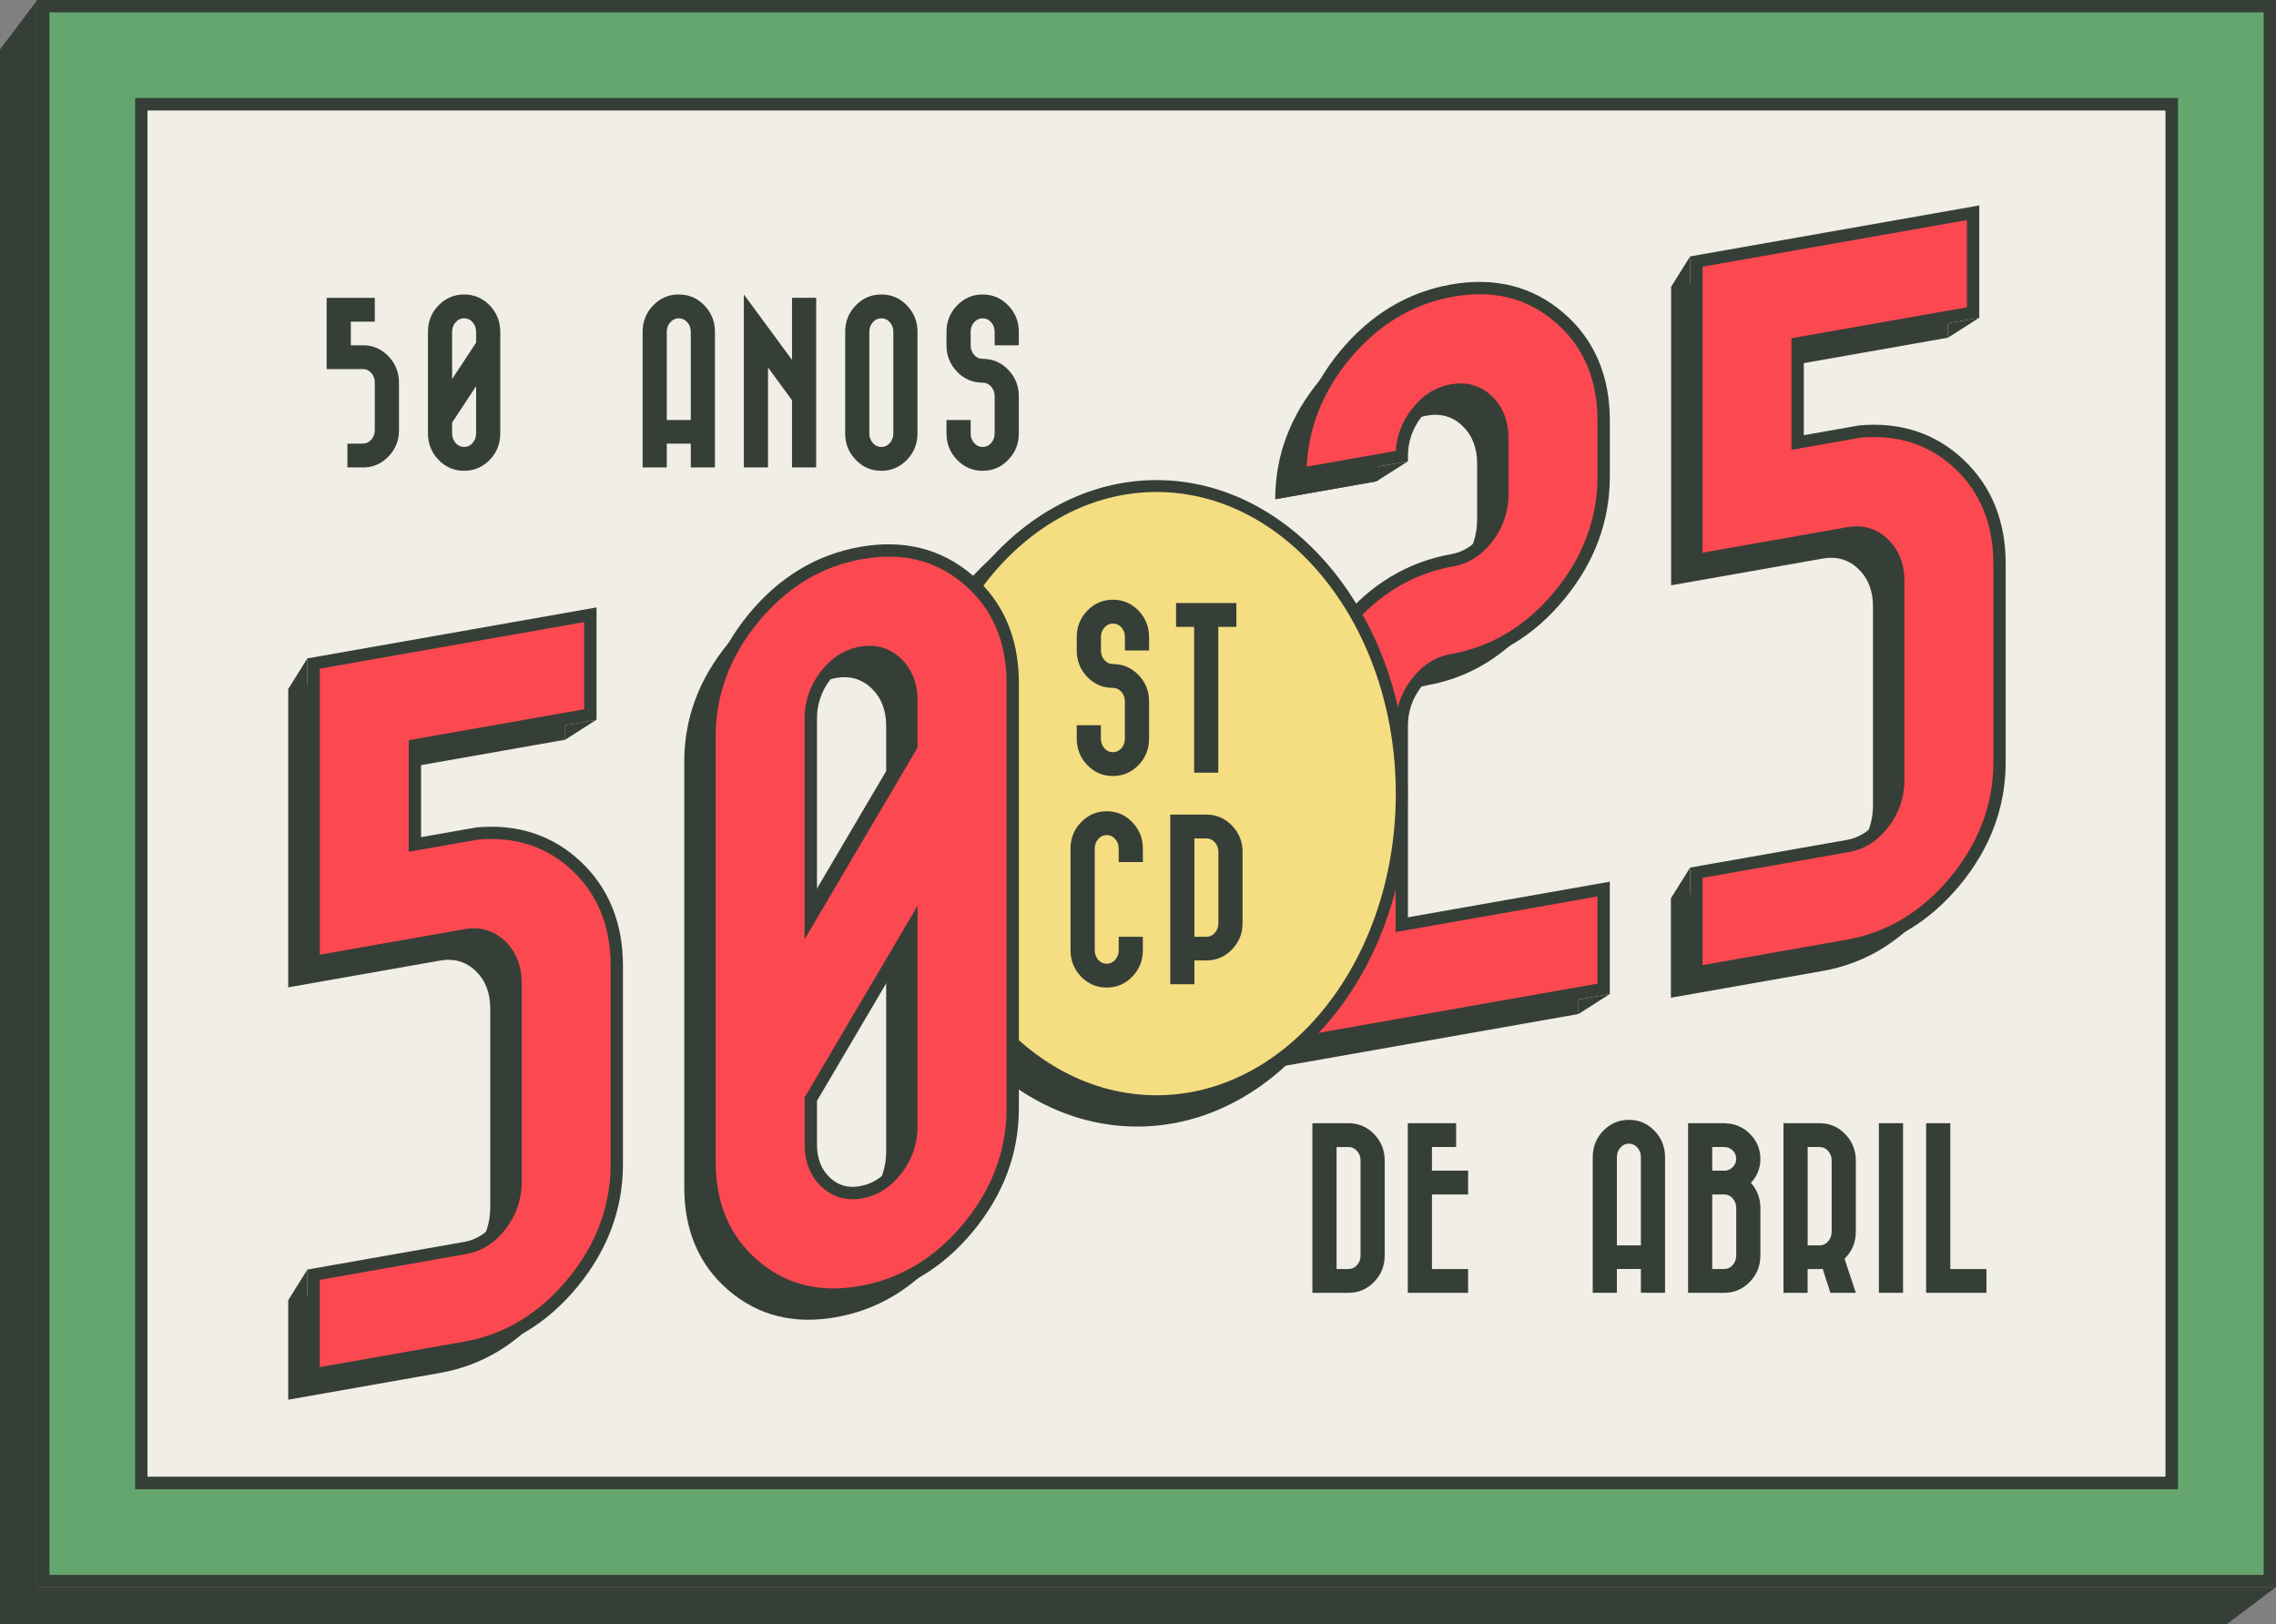 <svg xmlns="http://www.w3.org/2000/svg" id="Layer_2" viewBox="0 0 857.31 611.92"><rect x="0" y="0" width="857.31" height="611.92" fill="#808080" stroke="none"/><defs><style>.cls-1{fill:#fc4850;}.cls-1,.cls-2,.cls-3,.cls-4,.cls-5{stroke-width:0px;}.cls-2{fill:#363f37;}.cls-3{fill:#65a66f;}.cls-4{fill:#f0eee5;}.cls-5{fill:#f5dd82;}</style></defs><g id="Layer_1-2"><rect class="cls-4" x="53.22" y="39.25" width="764.85" height="519.45"></rect><path class="cls-2" d="m820.4,561.03H50.89V36.92h769.51v524.11Zm-764.85-4.66h760.19V41.57H55.55v514.79Z"></path><path class="cls-3" d="m854.98,595.61H16.3V2.33h838.68v593.28Zm-801.77-36.92h764.85V39.25H53.22v519.45Z"></path><path class="cls-2" d="m857.31,597.94H13.97V0h843.34v597.94Zm-838.68-4.66h834.03V4.66H18.63v588.63Zm801.77-32.26H50.89V36.92h769.51v524.11Zm-764.85-4.66h760.19V41.57H55.55v514.79Z"></path><polygon class="cls-2" points="0 18.63 14.01 .04 14.01 597.95 857.18 597.95 838.68 611.92 0 611.92 0 18.63"></polygon><ellipse class="cls-2" cx="428.35" cy="306.27" rx="92.36" ry="115.87"></ellipse><path class="cls-2" d="m428.35,424.38c-52.16,0-94.6-52.99-94.6-118.11s42.44-118.11,94.6-118.11,94.6,52.99,94.6,118.11-42.44,118.11-94.6,118.11Zm0-231.74c-49.69,0-90.12,50.97-90.12,113.63s40.43,113.63,90.12,113.63,90.12-50.97,90.12-113.63-40.43-113.63-90.12-113.63Z"></path><path class="cls-2" d="m577.88,129.09c-11.12-9.54-24.59-12.92-40.43-10.13-15.83,2.79-29.31,10.92-40.42,24.39-11.12,13.47-16.68,28.37-16.68,44.7l38.16-6.73c0-5.94,1.84-11.32,5.51-16.14,3.68-4.82,8.15-7.7,13.43-8.63,5.27-.93,9.75.37,13.43,3.9,3.68,3.53,5.51,8.26,5.51,14.2v21.16c0,5.94-1.84,11.32-5.51,16.14-3.67,4.82-8.15,7.7-13.43,8.63-15.83,2.79-29.31,10.92-40.42,24.39-11.12,13.47-16.68,28.37-16.68,44.7v112.47l114.21-20.14v-37.58l-76.04,13.41v-74.89c0-5.94,1.84-11.32,5.51-16.14,3.68-4.82,8.15-7.7,13.43-8.63,15.83-2.79,29.3-10.92,40.43-24.39,11.12-13.47,16.68-28.37,16.68-44.7v-21.16c0-16.33-5.56-29.27-16.68-38.82Z"></path><path class="cls-2" d="m728.55,184.37c-10.08-9.54-22.57-13.65-37.46-12.33l-23.46,4.14v-37.31l66.09-11.65v-37.58l-104.25,18.38v112.47l57.1-10.07c5.27-.93,9.75.37,13.43,3.9,3.68,3.53,5.51,8.26,5.51,14.2v74.89c0,5.94-1.84,11.32-5.51,16.15-3.67,4.82-8.15,7.7-13.43,8.63l-57.1,10.07v37.58l57.1-10.07c15.83-2.79,29.3-10.92,40.43-24.39,11.12-13.47,16.68-28.37,16.68-44.7v-74.89c0-15.4-5.04-27.88-15.12-37.42Z"></path><path class="cls-2" d="m207.71,335.81c-10.08-9.54-22.57-13.65-37.46-12.33l-23.46,4.14v-37.31l66.09-11.65v-37.58l-104.25,18.38v112.47l57.1-10.07c5.27-.93,9.75.37,13.43,3.9,3.68,3.53,5.51,8.26,5.51,14.2v74.89c0,5.94-1.84,11.32-5.51,16.14-3.67,4.82-8.15,7.7-13.43,8.63l-57.1,10.07v37.58l57.1-10.07c15.83-2.79,29.3-10.92,40.43-24.39,11.12-13.47,16.68-28.37,16.68-44.7v-74.89c0-15.4-5.04-27.88-15.12-37.42Z"></path><path class="cls-2" d="m355.28,227.94c-11.12-9.54-24.59-12.92-40.43-10.13-15.83,2.79-29.31,10.92-40.42,24.39-11.12,13.47-16.68,28.37-16.68,44.7v160.36c0,16.33,5.56,29.27,16.68,38.82,11.12,9.54,24.59,12.92,40.42,10.13,15.83-2.79,29.3-10.92,40.43-24.39,11.12-13.47,16.68-28.37,16.68-44.7v-160.36c0-16.33-5.56-29.27-16.68-38.82Zm-21.48,205.91c0,5.94-1.84,11.32-5.51,16.14-3.67,4.82-8.15,7.7-13.43,8.63-5.28.93-9.75-.37-13.43-3.9-3.67-3.53-5.51-8.26-5.51-14.2v-16.98l37.88-64.31v74.61Zm0-143.38l-37.88,64.31v-74.61c0-5.94,1.84-11.32,5.51-16.14,3.68-4.82,8.15-7.7,13.43-8.63,5.27-.93,9.75.37,13.43,3.9,3.68,3.53,5.51,8.26,5.51,14.2v16.98Z"></path><path class="cls-1" d="m587.37,119.6c-11.12-9.54-24.59-12.92-40.43-10.13-15.83,2.79-29.31,10.92-40.42,24.39-11.12,13.47-16.68,28.37-16.68,44.7l38.16-6.73c0-5.94,1.84-11.32,5.51-16.14,3.68-4.82,8.15-7.7,13.43-8.63,5.27-.93,9.75.37,13.43,3.9,3.68,3.53,5.51,8.26,5.51,14.2v21.16c0,5.94-1.84,11.32-5.51,16.14-3.67,4.82-8.15,7.7-13.43,8.63-15.83,2.79-29.31,10.92-40.42,24.39-11.12,13.47-16.68,28.37-16.68,44.7v112.47l114.21-20.14v-37.58l-76.04,13.41v-74.89c0-5.94,1.84-11.32,5.51-16.14,3.68-4.82,8.15-7.7,13.43-8.63,15.83-2.79,29.3-10.92,40.43-24.39,11.12-13.47,16.68-28.37,16.68-44.7v-21.16c0-16.33-5.56-29.27-16.68-38.82Z"></path><path class="cls-2" d="m487.51,395.42v-115.25c0-16.81,5.79-32.35,17.21-46.18,11.43-13.84,25.5-22.32,41.82-25.2,4.72-.83,8.64-3.37,11.98-7.75,3.39-4.45,5.04-9.27,5.04-14.73v-21.16c0-5.33-1.57-9.42-4.8-12.52-3.13-3.01-6.87-4.09-11.41-3.28-4.72.83-8.64,3.37-11.98,7.75-3.34,4.39-5.04,9.34-5.04,14.73v1.95l-42.82,7.55v-2.78c0-16.81,5.79-32.35,17.21-46.18,11.43-13.84,25.5-22.32,41.82-25.2,16.47-2.91,30.72.68,42.35,10.66h0c11.6,9.97,17.49,23.63,17.49,40.59v21.16c0,16.81-5.79,32.35-17.21,46.18-11.43,13.84-25.5,22.32-41.82,25.2-4.72.83-8.64,3.37-11.98,7.75-3.39,4.45-5.04,9.27-5.04,14.73v72.11l76.04-13.41v42.31l-118.86,20.96Zm62.65-250.99c4.51,0,8.47,1.62,11.82,4.84,4.13,3.97,6.23,9.31,6.23,15.88v21.16c0,6.43-2.02,12.34-5.99,17.56-4.02,5.28-9.03,8.48-14.88,9.51-15.19,2.68-28.33,10.61-39.03,23.58-10.71,12.98-16.14,27.52-16.14,43.22v109.7l109.55-19.32v-32.85l-76.04,13.41v-77.66c0-6.43,2.01-12.34,5.99-17.56,4.02-5.28,9.03-8.48,14.88-9.51,15.2-2.68,28.33-10.61,39.04-23.58,10.71-12.98,16.14-27.52,16.14-43.22v-21.16c0-15.54-5.34-28.01-15.87-37.05h0c-10.67-9.15-23.26-12.29-38.51-9.61-15.2,2.68-28.33,10.61-39.03,23.58-10.08,12.21-15.48,25.79-16.09,40.43l33.51-5.91c.37-5.67,2.36-10.91,5.92-15.59,4.02-5.28,9.03-8.48,14.88-9.51,1.24-.22,2.45-.33,3.62-.33Z"></path><path class="cls-1" d="m738.04,174.89c-10.08-9.54-22.57-13.65-37.46-12.33l-23.46,4.14v-37.31l66.09-11.65v-37.58l-104.25,18.38v112.47l57.1-10.07c5.27-.93,9.75.37,13.43,3.9,3.68,3.53,5.51,8.26,5.51,14.2v74.89c0,5.94-1.84,11.32-5.51,16.15-3.67,4.82-8.15,7.7-13.43,8.63l-57.1,10.07v37.58l57.1-10.07c15.83-2.79,29.3-10.92,40.43-24.39,11.12-13.47,16.68-28.37,16.68-44.7v-74.89c0-15.4-5.04-27.88-15.12-37.42Z"></path><path class="cls-2" d="m636.63,369.13v-42.31l59.03-10.41c4.72-.83,8.64-3.37,11.98-7.75,3.39-4.45,5.04-9.27,5.04-14.73v-74.89c0-5.33-1.57-9.42-4.8-12.52-3.13-3.01-6.87-4.08-11.41-3.28l-59.84,10.55v-117.2l108.91-19.2v42.31l-66.09,11.65v32.58l20.93-3.68c15.51-1.38,28.72,2.98,39.26,12.95h0c10.52,9.96,15.85,23.12,15.85,39.11v74.89c0,16.81-5.79,32.34-17.21,46.18-11.44,13.85-25.5,22.32-41.82,25.2l-59.84,10.55Zm4.66-38.41v32.85l54.37-9.59c15.19-2.68,28.33-10.61,39.04-23.58,10.71-12.98,16.15-27.52,16.15-43.22v-74.89c0-14.66-4.84-26.68-14.4-35.73h0c-9.51-9-21.47-12.94-35.55-11.71l-26.1,4.6v-42.04l66.09-11.65v-32.85l-99.59,17.56v107.74l54.37-9.59c6.02-1.06,11.22.45,15.45,4.51,4.13,3.97,6.23,9.31,6.23,15.88v74.89c0,6.43-2.02,12.34-5.99,17.56-4.02,5.28-9.03,8.48-14.88,9.51l-55.18,9.73Z"></path><ellipse class="cls-5" cx="435.64" cy="298.97" rx="92.36" ry="115.87"></ellipse><path class="cls-2" d="m435.64,417.08c-52.16,0-94.6-52.99-94.6-118.11s42.44-118.11,94.6-118.11,94.6,52.99,94.6,118.11-42.44,118.11-94.6,118.11Zm0-231.74c-49.69,0-90.12,50.97-90.12,113.63s40.43,113.63,90.12,113.63,90.12-50.97,90.12-113.63-40.43-113.63-90.12-113.63Z"></path><path class="cls-1" d="m217.2,326.32c-10.08-9.54-22.57-13.65-37.46-12.33l-23.46,4.14v-37.31l66.09-11.65v-37.58l-104.25,18.38v112.47l57.1-10.07c5.27-.93,9.75.37,13.43,3.9,3.68,3.53,5.51,8.26,5.51,14.2v74.89c0,5.94-1.84,11.32-5.51,16.14-3.67,4.82-8.15,7.7-13.43,8.63l-57.1,10.07v37.58l57.1-10.07c15.83-2.79,29.3-10.92,40.43-24.39,11.12-13.47,16.68-28.37,16.68-44.7v-74.89c0-15.4-5.04-27.88-15.12-37.42Z"></path><path class="cls-2" d="m115.79,520.56v-42.31l59.03-10.41c4.72-.83,8.64-3.37,11.98-7.75,3.39-4.45,5.04-9.27,5.04-14.73v-74.89c0-5.33-1.57-9.42-4.8-12.52-3.13-3.01-6.87-4.08-11.41-3.28l-59.84,10.55v-117.2l108.91-19.2v42.31l-66.09,11.65v32.58l20.93-3.68c15.51-1.38,28.72,2.98,39.26,12.95h0c10.52,9.96,15.85,23.12,15.85,39.11v74.89c0,16.81-5.79,32.34-17.21,46.18-11.44,13.85-25.5,22.32-41.82,25.2l-59.84,10.55Zm4.66-38.41v32.85l54.37-9.59c15.19-2.68,28.33-10.61,39.04-23.58,10.71-12.98,16.15-27.52,16.15-43.22v-74.89c0-14.66-4.84-26.68-14.4-35.73h0c-9.51-9-21.47-12.94-35.55-11.71l-26.1,4.6v-42.04l66.09-11.65v-32.85l-99.59,17.56v107.74l54.37-9.59c6.03-1.06,11.22.45,15.45,4.51,4.13,3.97,6.23,9.31,6.23,15.88v74.89c0,6.43-2.02,12.34-5.99,17.56-4.02,5.28-9.03,8.48-14.88,9.51l-55.18,9.73Z"></path><path class="cls-1" d="m364.77,218.45c-11.12-9.54-24.59-12.92-40.43-10.13-15.83,2.79-29.31,10.92-40.42,24.39-11.12,13.47-16.68,28.37-16.68,44.7v160.36c0,16.33,5.56,29.27,16.68,38.82,11.12,9.54,24.59,12.92,40.42,10.13,15.83-2.79,29.3-10.92,40.43-24.39,11.12-13.47,16.68-28.37,16.68-44.7v-160.36c0-16.33-5.56-29.27-16.68-38.82Zm-21.48,205.91c0,5.94-1.84,11.32-5.51,16.14-3.67,4.82-8.15,7.7-13.43,8.63-5.28.93-9.75-.37-13.43-3.9-3.67-3.53-5.51-8.26-5.51-14.2v-16.98l37.88-64.31v74.61Zm0-143.38l-37.88,64.31v-74.61c0-5.94,1.84-11.32,5.51-16.14,3.68-4.82,8.15-7.7,13.43-8.63,5.27-.93,9.75.37,13.43,3.9,3.68,3.53,5.51,8.26,5.51,14.2v16.98Z"></path><path class="cls-2" d="m314.01,489.99c-11.99,0-22.59-3.89-31.61-11.64-11.61-9.96-17.49-23.62-17.49-40.59v-160.36c0-16.81,5.79-32.35,17.21-46.18,11.43-13.84,25.5-22.32,41.82-25.2,16.47-2.9,30.72.68,42.35,10.66h0c11.6,9.97,17.49,23.63,17.49,40.59v160.36c0,16.81-5.79,32.34-17.21,46.18-11.43,13.85-25.5,22.32-41.82,25.2-3.69.65-7.28.98-10.74.98Zm20.83-280.3c-3.23,0-6.59.31-10.09.93-15.2,2.68-28.33,10.61-39.03,23.58-10.71,12.97-16.14,27.52-16.14,43.22v160.36c0,15.55,5.34,28.01,15.87,37.05,10.66,9.15,23.26,12.29,38.5,9.61,15.19-2.68,28.33-10.61,39.04-23.58,10.71-12.98,16.14-27.52,16.14-43.22v-160.36c0-15.54-5.34-28.01-15.87-37.05-8.21-7.05-17.58-10.53-28.41-10.53Zm-13.71,242.07c-4.51,0-8.47-1.62-11.82-4.84-4.13-3.97-6.23-9.31-6.23-15.88v-17.62l42.54-72.21v83.15c0,6.43-2.02,12.34-5.99,17.56-4.02,5.28-9.03,8.48-14.88,9.51-1.24.22-2.45.33-3.62.33Zm-13.4-37.07v16.35c0,5.33,1.57,9.42,4.8,12.52,3.14,3.01,6.87,4.08,11.41,3.28,4.72-.83,8.64-3.37,11.98-7.75,3.39-4.45,5.04-9.27,5.04-14.73v-66.07l-33.22,56.4Zm-4.66-60.86v-83.15c0-6.43,2.01-12.34,5.99-17.56,4.02-5.28,9.03-8.48,14.88-9.51,6.03-1.06,11.22.45,15.45,4.51,4.13,3.97,6.23,9.31,6.23,15.88v17.62l-42.54,72.21Zm24.47-105.89c-.9,0-1.83.09-2.79.26-4.72.83-8.64,3.37-11.98,7.75-3.34,4.39-5.04,9.34-5.04,14.73v66.07l33.22-56.4v-16.35c0-5.33-1.57-9.42-4.8-12.52-2.47-2.37-5.3-3.54-8.62-3.54Z"></path><path class="cls-2" d="m508.37,423.12c3.69.13,6.81,1.56,9.37,4.28,2.56,2.72,3.84,5.99,3.84,9.8v35.73c0,3.9-1.33,7.22-3.98,9.96-2.65,2.74-5.87,4.12-9.64,4.12h-13.62v-63.89h14.03Zm-4.92,8.97v45.96h4.52c1.26,0,2.33-.5,3.2-1.49.88-1,1.32-2.2,1.32-3.62v-35.73c0-1.42-.44-2.62-1.32-3.62-.88-1-1.95-1.49-3.2-1.49h-4.52Zm4.99-8.97h-.47.47Z"></path><path class="cls-2" d="m553,478.04v8.97h-22.73v-63.89h18.21v8.97h-9.1v8.9h13.62v8.97h-13.62v28.09h13.62Z"></path><path class="cls-2" d="m599.94,435.93c0-3.9,1.32-7.22,3.98-9.96,2.65-2.74,5.87-4.12,9.64-4.12s6.99,1.37,9.64,4.12c2.65,2.75,3.98,6.07,3.98,9.96v51.07h-9.1v-8.97h-9.04v8.97h-9.1v-51.07Zm18.14,33.21v-33.21c0-1.42-.44-2.62-1.32-3.62-.88-1-1.95-1.49-3.2-1.49s-2.33.5-3.2,1.49c-.88,1-1.32,2.2-1.32,3.62v33.21h9.04Z"></path><path class="cls-2" d="m635.85,423.12h14.03c.13,0,.27.02.4.07,3.55.18,6.57,1.56,9.07,4.15,2.49,2.59,3.74,5.66,3.74,9.2s-1.19,6.51-3.57,9.03c2.38,2.7,3.57,5.87,3.57,9.5v17.87c0,3.9-1.33,7.22-3.98,9.96-2.65,2.74-5.87,4.12-9.64,4.12h-13.62v-63.89Zm9.1,8.97v8.9h5.19c1.08-.18,1.99-.69,2.73-1.53.74-.84,1.11-1.82,1.11-2.92,0-1.24-.44-2.29-1.32-3.15-.88-.86-1.95-1.3-3.2-1.3h-4.52Zm0,17.87v28.09h4.52c1.26,0,2.33-.5,3.2-1.49.88-1,1.32-2.2,1.32-3.62v-17.87c0-1.42-.44-2.62-1.32-3.62-.88-1-1.95-1.49-3.2-1.49h-4.52Z"></path><path class="cls-2" d="m685.89,423.12c3.64.13,6.74,1.56,9.31,4.28,2.56,2.72,3.84,5.99,3.84,9.8v26.83c0,3.99-1.42,7.37-4.25,10.16l4.25,12.82h-9.58l-2.9-9.03c-.36.04-.72.07-1.08.07h-4.59v8.97h-9.1v-63.89h14.09Zm-4.99,8.97v37.06h4.52c1.26,0,2.33-.51,3.2-1.53.88-1.02,1.32-2.21,1.32-3.59v-26.83c0-1.42-.44-2.62-1.32-3.62-.88-1-1.95-1.49-3.2-1.49h-4.52Z"></path><path class="cls-2" d="m707.73,423.12h9.1v63.89h-9.1v-63.89Z"></path><path class="cls-2" d="m725.53,423.12h9.1v54.93h13.62v8.97h-22.73v-63.89Z"></path><path class="cls-2" d="m136.66,176.09h-5.8v-8.97h5.8c1.26,0,2.33-.5,3.2-1.49.88-1,1.32-2.2,1.32-3.62v-17.87c0-1.42-.44-2.62-1.32-3.62-.88-1-1.95-1.49-3.2-1.49h-13.62v-26.83h18.14v8.97h-9.04v8.9h5.6c3.55.31,6.53,1.82,8.94,4.52,2.4,2.7,3.61,5.89,3.61,9.56v17.87c0,3.9-1.33,7.22-3.98,9.96-2.65,2.74-5.87,4.12-9.64,4.12Z"></path><path class="cls-2" d="m161.2,125.01c0-3.9,1.32-7.22,3.98-9.96,2.65-2.74,5.87-4.12,9.64-4.12s6.99,1.37,9.64,4.12c2.65,2.75,3.98,6.07,3.98,9.96v38.26c0,3.9-1.33,7.22-3.98,9.96-2.65,2.74-5.87,4.12-9.64,4.12s-6.99-1.37-9.64-4.12c-2.65-2.75-3.98-6.07-3.98-9.96v-38.26Zm9.1,0v17.8l9.04-13.75v-4.05c0-1.42-.44-2.62-1.32-3.62-.88-1-1.95-1.49-3.2-1.49s-2.33.5-3.2,1.49c-.88,1-1.32,2.2-1.32,3.62Zm0,34.2v4.05c0,1.42.44,2.62,1.32,3.62.88,1,1.94,1.49,3.2,1.49s2.33-.5,3.2-1.49c.88-1,1.32-2.2,1.32-3.62v-17.8l-9.04,13.75Z"></path><path class="cls-2" d="m242.06,125.01c0-3.9,1.32-7.22,3.98-9.96,2.65-2.74,5.87-4.12,9.64-4.12s6.99,1.37,9.64,4.12c2.65,2.75,3.98,6.07,3.98,9.96v51.07h-9.1v-8.97h-9.04v8.97h-9.1v-51.07Zm18.14,33.21v-33.21c0-1.42-.44-2.62-1.32-3.62-.88-1-1.95-1.49-3.2-1.49s-2.33.5-3.2,1.49c-.88,1-1.32,2.2-1.32,3.62v33.21h9.04Z"></path><path class="cls-2" d="m280.19,110.93l18.14,24.64v-23.38h9.1v63.89h-9.1v-25.3l-9.04-12.35v37.66h-9.1v-65.15Z"></path><path class="cls-2" d="m318.36,125.01c0-3.9,1.32-7.22,3.98-9.96,2.65-2.74,5.87-4.12,9.64-4.12s6.99,1.37,9.64,4.12c2.65,2.75,3.98,6.07,3.98,9.96v38.26c0,3.9-1.33,7.22-3.98,9.96-2.65,2.74-5.87,4.12-9.64,4.12s-6.99-1.37-9.64-4.12c-2.65-2.75-3.98-6.07-3.98-9.96v-38.26Zm9.1,0v38.26c0,1.42.44,2.62,1.32,3.62.88,1,1.94,1.49,3.2,1.49s2.33-.5,3.2-1.49c.88-1,1.32-2.2,1.32-3.62v-38.26c0-1.42-.44-2.62-1.32-3.62-.88-1-1.95-1.49-3.2-1.49s-2.33.5-3.2,1.49c-.88,1-1.32,2.2-1.32,3.62Z"></path><path class="cls-2" d="m370.14,135.18c3.78,0,6.99,1.37,9.64,4.12,2.65,2.75,3.98,6.07,3.98,9.96v14.01c0,3.9-1.33,7.22-3.98,9.96-2.65,2.74-5.87,4.12-9.64,4.12s-6.99-1.37-9.64-4.12c-2.65-2.75-3.98-6.07-3.98-9.96v-5.05h9.1v5.05c0,1.42.44,2.62,1.32,3.62.88,1,1.94,1.49,3.2,1.49s2.33-.5,3.2-1.49c.88-1,1.32-2.2,1.32-3.62v-14.01c0-1.42-.44-2.62-1.32-3.62-.88-1-1.95-1.49-3.2-1.49-3.78,0-6.99-1.37-9.64-4.12-2.65-2.74-3.98-6.07-3.98-9.96v-5.05c0-3.9,1.32-7.22,3.98-9.96,2.65-2.74,5.87-4.12,9.64-4.12s6.99,1.37,9.64,4.12c2.65,2.75,3.98,6.07,3.98,9.96v5.05h-9.1v-5.05c0-1.42-.44-2.62-1.32-3.62-.88-1-1.95-1.49-3.2-1.49s-2.33.5-3.2,1.49c-.88,1-1.32,2.2-1.32,3.62v5.05c0,1.42.44,2.62,1.32,3.62s1.94,1.49,3.2,1.49Z"></path><path class="cls-2" d="m419.2,250.16c3.78,0,6.99,1.37,9.65,4.12,2.65,2.75,3.98,6.07,3.98,9.96v14.01c0,3.9-1.33,7.22-3.98,9.96-2.65,2.74-5.87,4.12-9.65,4.12s-6.99-1.37-9.64-4.12c-2.65-2.75-3.98-6.07-3.98-9.96v-5.05h9.1v5.05c0,1.42.44,2.62,1.32,3.62.88,1,1.94,1.49,3.2,1.49s2.33-.5,3.2-1.49c.88-1,1.31-2.2,1.31-3.62v-14.01c0-1.42-.44-2.62-1.31-3.62-.88-1-1.95-1.49-3.2-1.49-3.78,0-6.99-1.37-9.64-4.12-2.65-2.74-3.98-6.07-3.98-9.96v-5.05c0-3.9,1.33-7.22,3.98-9.96,2.65-2.74,5.87-4.12,9.64-4.12s6.99,1.37,9.65,4.12c2.65,2.75,3.98,6.07,3.98,9.96v5.05h-9.1v-5.05c0-1.42-.44-2.62-1.31-3.62-.88-1-1.95-1.49-3.2-1.49s-2.33.5-3.2,1.49c-.88,1-1.32,2.2-1.32,3.62v5.05c0,1.42.44,2.62,1.32,3.62.88,1,1.94,1.49,3.2,1.49Z"></path><path class="cls-2" d="m465.71,227.18v8.97h-6.81v54.93h-9.1v-54.93h-6.81v-8.97h22.73Z"></path><path class="cls-2" d="m403.24,319.69c0-3.9,1.32-7.22,3.98-9.96,2.65-2.74,5.87-4.12,9.65-4.12s6.99,1.37,9.64,4.12c2.65,2.75,3.98,6.07,3.98,9.96v5.05h-9.1v-5.05c0-1.42-.44-2.62-1.32-3.62-.88-1-1.94-1.49-3.2-1.49s-2.33.5-3.2,1.49c-.88,1-1.31,2.2-1.31,3.62v38.26c0,1.42.44,2.62,1.31,3.62.88,1,1.94,1.49,3.2,1.49s2.33-.5,3.2-1.49c.88-1,1.32-2.2,1.32-3.62v-5.05h9.1v5.05c0,3.9-1.33,7.22-3.98,9.96-2.65,2.74-5.87,4.12-9.64,4.12s-6.99-1.37-9.65-4.12c-2.65-2.75-3.98-6.07-3.98-9.96v-38.26Z"></path><path class="cls-2" d="m454.89,306.87c3.64.13,6.75,1.56,9.31,4.28,2.56,2.72,3.84,5.99,3.84,9.8v26.83c0,3.85-1.33,7.15-3.98,9.9-2.65,2.74-5.87,4.12-9.64,4.12h-4.52v8.97h-9.1v-63.89h14.09Zm-4.99,8.97v37.06h4.52c1.26,0,2.33-.51,3.2-1.53.88-1.02,1.32-2.21,1.32-3.59v-26.83c0-1.42-.44-2.62-1.32-3.62-.88-1-1.94-1.49-3.2-1.49h-4.52Z"></path><polygon class="cls-2" points="115.79 248.01 108.63 259.46 108.63 371.93 115.79 365.22 115.79 248.01"></polygon><polygon class="cls-2" points="108.63 489.69 115.79 478.25 115.79 520.56 108.63 527.28 108.63 489.69"></polygon><polygon class="cls-2" points="212.88 278.66 212.88 273.21 224.7 271.12 212.88 278.66"></polygon><polygon class="cls-2" points="480.35 188.05 487.51 181.34 530.33 173.78 518.51 181.32 480.35 188.05"></polygon><polygon class="cls-2" points="594.56 382 594.56 376.55 606.38 374.46 594.56 382"></polygon><polygon class="cls-2" points="636.63 326.82 629.47 338.26 629.47 375.85 636.63 369.13 636.63 326.82"></polygon><polygon class="cls-2" points="629.47 108.03 636.63 96.58 636.63 109.29 629.47 108.03"></polygon><polygon class="cls-2" points="733.72 127.23 733.72 121.78 745.54 119.69 733.72 127.23"></polygon></g></svg>